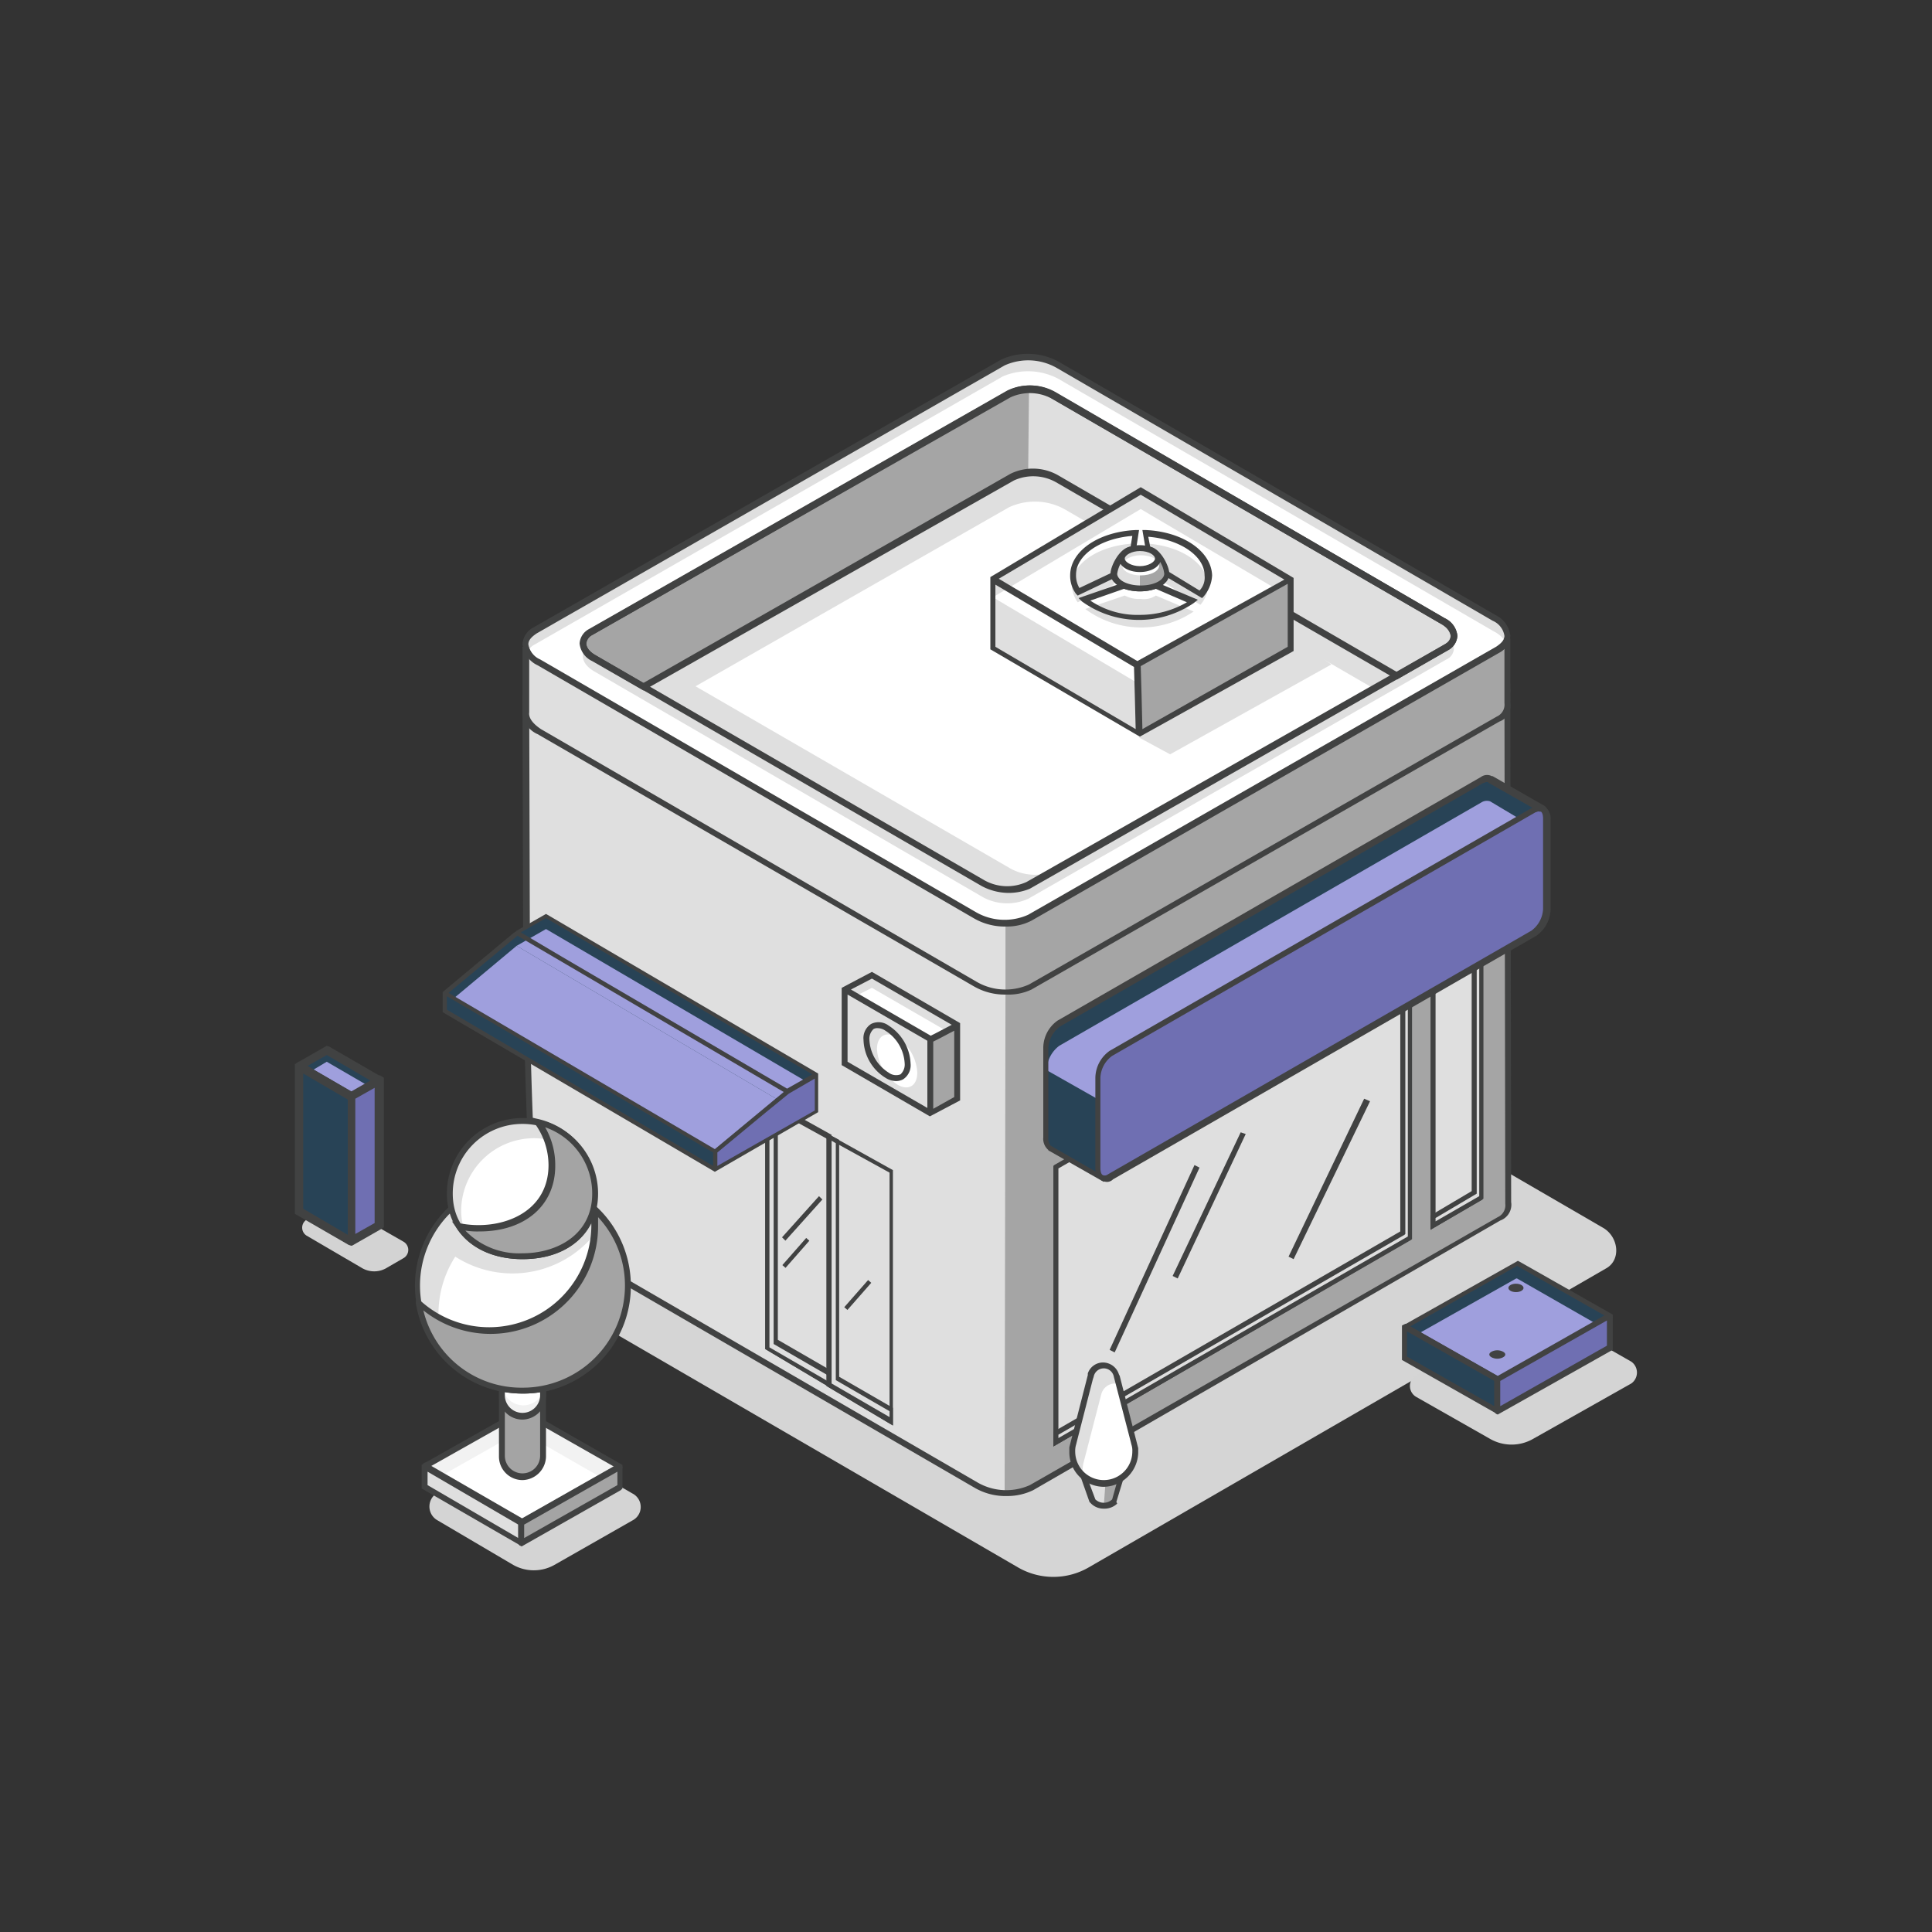 <svg id="Layer_1" data-name="Layer 1" xmlns="http://www.w3.org/2000/svg" viewBox="0 0 230 230"><rect x="0" y="0" width="230" height="230" fill="#333333" stroke="none"/><defs><style>.cls-2{fill:#284356}.cls-3{fill:#9f9fdd}.cls-4{fill:#414242}.cls-5{fill:#6f6fb2}.cls-7{fill:#dfdfdf}.cls-8{fill:#a5a5a5}.cls-9{fill:#fff}.cls-10{fill:#d4d4d4}.cls-12{fill:#a4a4a4}</style></defs><path d="m48 149.8-1.9 1.1a2.89 2.89 0 0 1-3.1 0l-6.5-3.8a1.12 1.12 0 0 1 0-1.9l2.9-1.7a1.08 1.08 0 0 1 1.1 0l7.5 4.3a1.13 1.13 0 0 1 0 2Z" style="fill:#d3d3d3"/><path class="cls-2" d="m45.1 128.6-3.2 1.9-6.2-3.6 3.2-1.9 6.2 3.6Z"/><path class="cls-3" d="m45.1 130-3.2 1.9-6.2-3.6 3.2-1.9 6.2 3.6Z"/><path class="cls-4" d="m41.9 131.1-.3-.1-6.4-3.7v-.6l.2-.2 3.5-2 .3.1 6.4 3.7v.6l-.3.2Zm-5.3-4.2 5.3 3.1 2.3-1.3-5.3-3.1Z"/><path class="cls-2" d="M35.6 126.9v17.2l6.2 3.6v-17.2l-6.2-3.6Z"/><path class="cls-4" d="m41.8 148.3-.3-.1-6.4-3.7v-17.8l.5-.3.3.1 6.4 3.7V148Zm-5.7-4.4 5.3 3.1v-16.1l-5.3-3.1Z"/><path class="cls-5" d="M45.2 128.7v17.2l-3.2 1.9v-17.2l3.2-1.9c-.1-.1 0-.1 0 0Z"/><path class="cls-4" d="m41.9 148.3-.5-.3v-17.8l.3-.2 3.5-2 .5.3v17.8l-.3.2Zm.4-17.5v16.1l2.3-1.3v-16.1Z"/><path d="m191.2 151-61.6 35.6a8.4 8.4 0 0 1-8.4 0l-62.7-36.4a2.63 2.63 0 0 1 0-4.6l64.5-37.3a2.44 2.44 0 0 1 2.6 0l65.3 37.9c1.8 1.1 2.1 3.8.3 4.8Z" style="fill:#d5d5d5"/><path class="cls-7" d="m62.7 119.2-.1-35.7 116.9-1.6.1 61.4a1.83 1.83 0 0 1-1.1 1.9l-55.7 31.9a7.06 7.06 0 0 1-6.6-.3l-51.9-30.1c-1.1-.6-1.6-26.7-1.6-27.5Z"/><path class="cls-8" d="m119.7 118-.1 59.7 3.2-.6 56.8-32.7-.2-59.8-57.4 33.1-2.3.3z"/><path class="cls-4" d="M119.9 178.1a7.32 7.32 0 0 1-3.9-1L64.1 147c-1.4-.8-1.7-27.1-1.8-27.9L62.2 83l117.6-1.6.1 61.7a2 2 0 0 1-1.3 2.2L123 177.4a7.09 7.09 0 0 1-3.1.7ZM63 83.8l.1 35.4c-.1 1.3.5 26.4 1.4 27.2l51.9 30.1a6.84 6.84 0 0 0 6.2.3l55.7-31.9a1.55 1.55 0 0 0 .9-1.6l-.1-61.1Z"/><path class="cls-7" d="m122.7 115.7 55.7-31.9c1.7-1 1.5-2.7-.5-3.8L126 49.9a7.69 7.69 0 0 0-6.6-.3L63.7 81.5c-1.7 1-1.5 2.7.5 3.8l51.9 30.1c2 1.1 4.9 1.3 6.6.3Z"/><path class="cls-4" d="M119.8 116.7a7.32 7.32 0 0 1-3.9-1L64 85.7a3.14 3.14 0 0 1-1.8-2.5 2.42 2.42 0 0 1 1.3-2l55.7-31.9a7.67 7.67 0 0 1 6.9.3L178 79.7a3.14 3.14 0 0 1 1.8 2.5 2.42 2.42 0 0 1-1.3 2L122.9 116a5.93 5.93 0 0 1-3.1.7Zm2.5-67.3a5.67 5.67 0 0 0-2.7.6L63.9 81.8c-.6.4-1 .8-1 1.3a2.34 2.34 0 0 0 1.4 1.8l51.9 30.1a6.84 6.84 0 0 0 6.2.3l55.7-31.9c.6-.4 1-.8 1-1.3a2.34 2.34 0 0 0-1.4-1.8l-51.9-30.1a8.17 8.17 0 0 0-3.5-.8Z"/><path class="cls-7" d="M62.6 76.9a2.63 2.63 0 0 0 1.6 1.9l51.9 30.1a7.69 7.69 0 0 0 6.6.3l55.7-31.9a2.39 2.39 0 0 0 1.1-1.4v7.7a1.83 1.83 0 0 1-1.1 1.9l-55.7 31.9a7.06 7.06 0 0 1-6.6-.3l-51.9-30c-1.1-.7-1.7-1.5-1.6-2.3v-7.9Z"/><path class="cls-7" d="m63.7 75.1 55.7-31.9a7.06 7.06 0 0 1 6.6.3l51.9 30.1c2 1.1 2.2 2.8.5 3.8l-55.7 31.9a7.06 7.06 0 0 1-6.6-.3L64.2 78.9c-2-1.1-2.2-2.8-.5-3.8Zm7 3.3 46.3 26.8a6.06 6.06 0 0 0 5.4.2L172.2 77c1.4-.8 1.2-2.2-.4-3.1l-46.3-26.8a6.06 6.06 0 0 0-5.4-.2L70.3 75.3c-1.3.8-1.2 2.2.4 3.1Z"/><path class="cls-9" d="M120.1 60.4 82.8 81.7l37.5 21.7a6.06 6.06 0 0 0 5.4.2L163.6 82l-36.9-21.4a7.34 7.34 0 0 0-6.6-.2Z"/><path class="cls-9" d="M126 45.1a7.69 7.69 0 0 0-6.6-.3L63.7 76.7a1.91 1.91 0 0 0-.9.9 3.56 3.56 0 0 0 1.4 1.3l51.9 30.1a7.69 7.69 0 0 0 6.6.3l55.7-31.9a1.91 1.91 0 0 0 .9-.9 3.56 3.56 0 0 0-1.4-1.3Zm46.2 33.4L122.4 107a6.06 6.06 0 0 1-5.4-.2L70.7 79.9c-1.2-.7-1.6-1.7-1.1-2.5a1.5 1.5 0 0 1 .6-2.2L120 46.8a6.06 6.06 0 0 1 5.4.2l46.3 26.8c1.2.7 1.6 1.7 1.1 2.5a1.46 1.46 0 0 1-.6 2.2Z"/><path class="cls-7" d="m70.3 75.3 49.8-28.4a6.06 6.06 0 0 1 5.4.2l46.3 26.8c1.6.9 1.8 2.3.4 3.1l-5.9 3.4L125.9 57a6.06 6.06 0 0 0-5.4-.2l-43.8 25-5.9-3.4c-1.7-.9-1.8-2.3-.5-3.1Zm97.5 72.1.1-32.7-42.2 24.2v32.8l42.1-24.3z"/><path class="cls-4" d="M125.4 172.2v-33.4l.1-.1 42.5-24.5v33.3l-.1.1Zm.6-33.1v32.2l41.6-24v-32.1Z"/><path class="cls-7" d="M167 146.8v-31.7l.9-.4-.1 32.7-42.1 24.3v-1.1l41.3-23.8z"/><path class="cls-4" d="M125.4 172.2v-1.7l.1-.1 41.2-23.8V115l1.4-.8v33.3l-.1.1Zm.6-1.4v.4l41.6-24v-32.1l-.3.2v31.6l-.1.1Z"/><path class="cls-7" d="m176.3 142.6.1-32.5-5.7 3.2-.1 32.6 5.7-3.3z"/><path class="cls-4" d="M170.3 146.4v-33.2l6.2-3.5v33.1Zm.6-32.9v32l5.2-3v-31.9Z"/><path class="cls-7" d="M175.5 142v-31.4l.9-.5-.1 32.5-5.7 3.3v-1l4.9-2.9z"/><path class="cls-4" d="M170.3 146.4v-1.7l4.9-2.9v-31.4l1.4-.8v33.1Zm.6-1.4v.4l5.2-3v-31.9l-.3.2v31.4ZM99 165.3l-7.9-4.7v-29.9l7.9 4.4Zm-7.4-4.9 6.9 4v-28.8l-6.9-3.8Z"/><path class="cls-7" d="M92.3 131.6v28.2l6.4 3.7v1.3l-7.4-4.3V131l1 .6z"/><path class="cls-4" d="m99 165.3-7.9-4.7v-30.1l1.5.8v28.2l6.4 3.7Zm-7.4-4.9 6.9 4v-.7l-6.4-3.7v-28.2l-.5-.3Z"/><path class="cls-7" d="M98.7 146v1.4l-6-3.3v-1.5l6 3.4z"/><path class="cls-4" d="m106.3 169.7-7.9-4.7v-30.1l7.9 4.4Zm-7.3-5 6.9 4v-29.1l-6.9-3.8Z"/><path class="cls-7" d="M99.7 135.9v28.3l6.4 3.7v1.3l-7.4-4.3v-29.5l1 .5z"/><path class="cls-4" d="m106.3 169.7-7.9-4.7v-30.1l1.5.8v28.2l6.4 3.7Zm-7.3-5 6.9 4v-.7l-6.4-3.7v-28.2l-.5-.3Z"/><path class="cls-7" d="m110.8 132.5-10.2-5.9v-8.8l10.2 5.9v8.8z"/><path class="cls-7" d="m100.6 117.8 3.2-1.7L114 122l-3.2 1.7-10.2-5.9z"/><path class="cls-9" d="m102 118.5 1.8-.9 10.2 5.9-1.8.9-10.2-5.9z"/><path class="cls-8" d="m110.8 132.5 3.2-1.7V122l-3.2 1.7v8.8z"/><path class="cls-4" d="m114.3 121.8-10.5-6.1-3.6 1.9v9.2l10.5 6.1 3.6-1.9Zm-10.5-5.3 9.5 5.5-1.9 1-.6.3-9.5-5.5Zm-2.9 9.9v-8l9.5 5.5v8Zm12.7 4.2-2.5 1.4v-8l.6-.3 1.9-1Z"/><path class="cls-9" d="M109.2 127.7c0 1.6-1.1 2.2-2.4 1.4a5.56 5.56 0 0 1-2.4-4.2c0-1.6 1.1-2.2 2.4-1.4a5.4 5.4 0 0 1 2.4 4.2Z"/><path class="cls-4" d="M106.7 128.7a2.42 2.42 0 0 1-1.3-.4 5.48 5.48 0 0 1-2.6-4.5 2 2 0 0 1 .9-1.9 2 2 0 0 1 2.1.2 5.62 5.62 0 0 1 2.6 4.5 2 2 0 0 1-.9 1.9 1.88 1.88 0 0 1-.8.2Zm-2.2-6.3a.9.9 0 0 0-.5.1 1.58 1.58 0 0 0-.5 1.3 4.91 4.91 0 0 0 2.3 3.9 1.47 1.47 0 0 0 1.4.2 1.58 1.58 0 0 0 .5-1.3 4.91 4.91 0 0 0-2.3-3.9 1.61 1.61 0 0 0-.9-.3Z"/><path class="cls-8" d="m122.5 46.3-.1 10-1.1.2-44.7 25.3-6.3-3.7-.9-1.2.5-1.4 50.2-28.6 2.4-.6zm-2.8 63.6v8.1l2.7-.4L179 85l.5-.9-.3-7.5-56.5 32.7-1.5.5-1.5.1z"/><path class="cls-7" d="m133.7 175.7-.9 3.1a2.14 2.14 0 0 1-1.3.6 1.83 1.83 0 0 1-1.3-.6l-1-2.9Z"/><path class="cls-8" d="m131.6 176.6-.2 2.7 1.4-.4.6-2.9-1.8.6z"/><path class="cls-4" d="M131.4 179.6a2.1 2.1 0 0 1-1.6-.7l-.1-.1-1.2-3.4 5.5-.2-1.1 3.6.1.2a2.18 2.18 0 0 1-1.6.6Zm-1-1.1a1.45 1.45 0 0 0 2 0l.7-2.5-3.6.1Z"/><path class="cls-7" d="m127.8 171.9 2.1-8.1a1.53 1.53 0 0 1 1.6-1.3 1.71 1.71 0 0 1 1.6 1.3l2.1 8.1a2.77 2.77 0 0 1 .1.9 3.8 3.8 0 1 1-7.6 0 1.41 1.41 0 0 1 .1-.9Z"/><path class="cls-9" d="m135 171.9-1.8-7.1a1.09 1.09 0 0 0-.5-.1 1.71 1.71 0 0 0-1.6 1.3l-2.1 8.1a2.77 2.77 0 0 0-.1.9 1.27 1.27 0 0 0 .1.6 4.17 4.17 0 0 0 2.4.9 3.8 3.8 0 0 0 3.8-3.8c-.1-.2-.1-.5-.2-.8Z"/><path class="cls-4" d="M131.4 177a4.12 4.12 0 0 1-4.1-4.1v-.6l2.2-8.6v-.2a1.92 1.92 0 0 1 1.8-1.3 2 2 0 0 1 1.9 1.4l.1.2 2.2 8.6v.6a4.17 4.17 0 0 1-4.1 4Zm-3.2-5.4-.1.4a2.49 2.49 0 0 0-.1.8 3.4 3.4 0 1 0 6.8 0 2.2 2.2 0 0 0-.1-.8l-.1-.4-2-7.7a1.22 1.22 0 0 0-2.4 0l-.1.3Zm4.5-10.6-.6-.3 10.1-22 .6.3-10.1 22zm7.5-8.8-.6-.3 8.1-17.1.6.2-8.1 17.2zm13.8-2.3-.6-.3 9-18.8.7.3-9.1 18.8zm-60.5-2.2-.4-.4 4.4-4.9.4.4-4.4 4.9z"/><path class="cls-4" transform="rotate(-48.72 94.755 149.158)" d="M92.6 148.9h4.3v.5h-4.3z"/><path class="cls-4" transform="rotate(-48.72 102.109 154.164)" d="M99.96 153.92h4.3v.5h-4.3z"/><path class="cls-5" d="m85.1 139.2 12.1-6.9v-4.4l-3.5 2.1-8.6 7.1v2.1z"/><path class="cls-2" d="M85.1 137.1 53 118.2l8.5-7.1L93.7 130l-8.6 7.1z"/><path class="cls-3" d="M85.1 137.1 53 119.7l8.5-7.1 30.9 18.2-7.3 6.3z"/><path class="cls-2" d="M97.2 127.9 65 109l-3.5 2.1L93.7 130l3.5-2.1z"/><path class="cls-3" d="M95.9 128.7 65 110.6l-3.5 2 30.9 18.2 3.5-2.1z"/><path class="cls-2" d="M85.1 139.2 53 120.3v-2.1l32.1 18.9v2.1z"/><path class="cls-4" d="m52.7 118.1 8.4-7 .3-.2.1-.1 3.5-2 32.4 19v4.6l-12.3 7.1-32.4-19Zm32.4 18.7 8.2-6.8-31.7-18.6-8.2 6.8ZM65 109.3l-3 1.7 4.9 2.9 26.8 15.7 3-1.7Zm32 22.9v-3.8l-3.1 1.8-2.7 2.2-5.8 4.8v1.6Zm-43.8-12 31.7 18.6v-1.6l-31.7-18.6Z"/><path class="cls-2" d="m183.7 96.4-6.3-3.6a1.21 1.21 0 0 0-1 .1l-50.3 29a3.78 3.78 0 0 0-1.5 2.9v10.7a1.69 1.69 0 0 0 .4 1.2.1.1 0 0 1 .1.1l6.1 3.5 4-8.7 2.1-1.3 39.1-22.5a3.78 3.78 0 0 0 1.5-2.9v-.5l2.8-1.8Z"/><path class="cls-3" d="M177.4 95.4a1.21 1.21 0 0 0-1 .1l-50.3 29a3.78 3.78 0 0 0-1.5 2.9l9 5.1 1.6 1.6 2.1-1.3 39.1-22.5a3.78 3.78 0 0 0 1.5-2.9v-.5l2.8-1.8 2.9-6Z"/><path class="cls-4" d="m131.4 140.7-6.5-3.7a.1.1 0 0 1-.1-.1 1.75 1.75 0 0 1-.6-1.5v-10.7a4 4 0 0 1 1.7-3.2l50.4-29a1.23 1.23 0 0 1 1.3-.1h.1l6.1 3.5a.54.54 0 0 1 .2.8l-2.9 5.9-2.8 1.8v.3a4 4 0 0 1-1.7 3.2l-39.1 22.5-2 1.3ZM177 93.1c-.1 0-.3.1-.4.1l-50.4 29a3.39 3.39 0 0 0-1.4 2.6v10.7a1.22 1.22 0 0 0 .3.9l5.9 3.4 3.9-8.5 2.2-1.4 39.1-22.5a3.39 3.39 0 0 0 1.4-2.6v-.7l2.9-1.9 2.7-5.6-5.8-3.3-.2-.1c0-.1-.1-.1-.2-.1Z"/><path class="cls-5" d="m182.6 111.2-50.3 29c-.8.5-1.5 0-1.5-1.2v-10.7a3.78 3.78 0 0 1 1.5-2.9l50.3-29c.8-.5 1.5 0 1.5 1.2v10.7a3.27 3.27 0 0 1-1.5 2.9Z"/><path class="cls-4" d="M131.7 140.7a1.42 1.42 0 0 1-.6-.2 1.81 1.81 0 0 1-.7-1.5v-10.7a4 4 0 0 1 1.7-3.2l50.4-29a1.42 1.42 0 0 1 1.4-.1 1.81 1.81 0 0 1 .7 1.5v10.7a4 4 0 0 1-1.7 3.2l-50.4 29a1 1 0 0 1-.8.3Zm51.5-44.1c-.2 0-.3.1-.4.1l-50.4 29a3.39 3.39 0 0 0-1.4 2.6V139q0 .75.3.9a.61.61 0 0 0 .6-.1l50.4-29a3.39 3.39 0 0 0 1.4-2.6V97.5q0-.75-.3-.9c0 .1-.1 0-.2 0Zm-63.4 13.7a7.32 7.32 0 0 1-3.9-1L64 79.2a3.14 3.14 0 0 1-1.8-2.5 2.42 2.42 0 0 1 1.3-2l55.7-31.9a7.67 7.67 0 0 1 6.9.3L178 73.2a3.14 3.14 0 0 1 1.8 2.5 2.42 2.42 0 0 1-1.3 2l-55.7 31.9a6.32 6.32 0 0 1-3 .7ZM63.9 75.4c-.6.4-1 .8-1 1.3a2.34 2.34 0 0 0 1.4 1.8l51.9 30.1a6.84 6.84 0 0 0 6.2.3L178.1 77c.6-.4 1-.8 1-1.3a2.34 2.34 0 0 0-1.4-1.8l-51.9-30.1a6.84 6.84 0 0 0-6.2-.3Zm56.2 30.9a6.9 6.9 0 0 1-3.2-.8L70.6 78.7a2.6 2.6 0 0 1-1.5-2.1 2.08 2.08 0 0 1 1.1-1.7L120 46.5a6.08 6.08 0 0 1 5.7.2L172 73.6a2.6 2.6 0 0 1 1.5 2.1 2.08 2.08 0 0 1-1.1 1.7l-49.8 28.4a6.55 6.55 0 0 1-2.5.5Zm2.4-59.6a5.09 5.09 0 0 0-2.2.5L70.5 75.6a1.26 1.26 0 0 0-.7 1c0 .5.4 1 1.1 1.4l46.3 26.8a5.54 5.54 0 0 0 5 .2L172 76.7a1.26 1.26 0 0 0 .7-1c0-.5-.4-1-1.1-1.4l-46.3-26.8a4.79 4.79 0 0 0-2.8-.8Z"/><path class="cls-4" d="m76.6 82.2-6.1-3.5a2.6 2.6 0 0 1-1.5-2.1 2.08 2.08 0 0 1 1.1-1.7l49.8-28.4a6.08 6.08 0 0 1 5.7.2L172 73.6a2.6 2.6 0 0 1 1.5 2.1 2.08 2.08 0 0 1-1.1 1.7l-6.1 3.5-40.6-23.5a5.54 5.54 0 0 0-5-.2Zm-6.1-6.6a1.26 1.26 0 0 0-.7 1c0 .5.4 1 1.1 1.4l5.7 3.3 43.7-24.9a6.08 6.08 0 0 1 5.7.2L166.3 80l5.7-3.3c.3-.2.8-.5.7-1s-.4-1-1.1-1.4l-46.3-26.8a5.54 5.54 0 0 0-5-.2L70.5 75.6Z"/><path class="cls-8" d="M153.6 77.3V69l-18.2 10.1.3 8.3 17.9-10.1z"/><path class="cls-7" d="m135.4 79.1-17.2-10.2v8.3l17.5 10.2-.3-8.3zm23.1 0-4.4-3.1-.5 1.3-18 10.5 3.7 2 19.2-10.7z"/><path class="cls-7" d="m153.6 69-17.8-10.6-17.6 10.5 17.2 10.2L153.6 69z"/><path class="cls-9" d="m151.9 70.1-16.1-9.5-17.6 10.5 17.2 10.2v-2.2l16.5-9z"/><path class="cls-4" d="M154 68.8 135.8 58l-17.9 10.7v8.6l17.8 10.4L154 77.5Zm-18.2-9.9L152.9 69l-17.5 9.7-16.5-9.8ZM118.5 77v-7.4l16.5 9.8.1 3.5.1 3.9Zm17.5 9.8-.1-4.1-.1-3.4 17.5-9.8V77Z"/><path class="cls-7" d="M134.6 67.9c-1.4.2-2 .8-2 1.6v.1l-4.3 2.1a3.72 3.72 0 0 1-.7-2c0-2.7 3.3-4.8 7.5-5Zm-.7 3a3.58 3.58 0 0 0 1.9.4 2.56 2.56 0 0 0 1.8-.4l4.5 1.9a11.19 11.19 0 0 1-12.9-.3Zm4.9-1.4c.1-.1 0 .2 0 0a2 2 0 0 0-2-2l-.5-2.8c4.2.2 7.5 2.4 7.5 5a3.52 3.52 0 0 1-.9 2.3Z"/><path class="cls-4" d="m133.1 68.6-.1-.2v-.1c0-.3 0-1.1 1.7-1.3h.3l.6-3.9h-.4c-4.4.2-7.8 2.5-7.8 5.4a3.6 3.6 0 0 0 .7 2.2l.2.2 4.6-2.2Zm-.8-.4-3.8 1.8a2.93 2.93 0 0 1-.4-1.6c0-2.3 2.9-4.3 6.7-4.6l-.4 2.5c-1.7.3-2.1 1.2-2.1 1.9Zm5.1 1.2a2.89 2.89 0 0 1-1.7.3 2.73 2.73 0 0 1-1.7-.3l-.1-.1-5.5 1.9.4.4a11.59 11.59 0 0 0 13.3.2l.5-.4-5.2-2.2Zm3.9 2.3a11.11 11.11 0 0 1-5.6 1.5 10 10 0 0 1-5.9-1.7l4-1.4a6.17 6.17 0 0 0 3.8 0Zm-4.9-8.6h-.4l.6 3.5h.3a1.66 1.66 0 0 1 1.7 1.6l-.1.2.1.1v.2h.3l4.2 2.5.2-.2a4.17 4.17 0 0 0 1-2.5c-.1-2.9-3.5-5.2-7.9-5.4Zm6.4 7.2-3.6-2.2-.1-.1a2.32 2.32 0 0 0-2-2l-.4-2.1c3.8.3 6.7 2.3 6.7 4.6a2.2 2.2 0 0 1-.6 1.8Z"/><path class="cls-7" d="M132.6 68.3c0 1 1.4 1.8 3.1 1.8s3.1-.8 3.1-1.8c0-.7-.8-2.6-1.9-2.8-.4-.1-.8 1.1-1.2 1.1s-.8-1.2-1.2-1.1c-1 .2-1.9 2.1-1.9 2.8Z"/><path class="cls-8" d="M135.7 67.7v2.4l1.4-.3 1.2-.5.5-1-.6-1.8-1.3 1.1-1.2.1z"/><path class="cls-4" d="M135.7 70.4c-1.9 0-3.5-.9-3.5-2.1 0-.8.9-2.8 2.2-3.2.5-.1.7.3 1 .6a4 4 0 0 1 .3.4c.1 0 .2-.3.3-.4.2-.3.5-.8 1-.6 1.2.3 2.2 2.3 2.2 3.2 0 1.2-1.5 2.1-3.5 2.1Zm-1.1-4.6a3.66 3.66 0 0 0-1.6 2.5c0 .7 1.1 1.4 2.8 1.4s2.8-.7 2.8-1.4a3.36 3.36 0 0 0-1.6-2.5l-.3.3c-.2.3-.5.7-.9.7s-.7-.4-.9-.7a.32.32 0 0 1-.3-.3Zm-14.8 52.6a7.32 7.32 0 0 1-3.9-1L64 87.4a3 3 0 0 1-1.8-2.6V77l.7-.1a2.75 2.75 0 0 0 1.4 1.7l51.9 30.1a6.84 6.84 0 0 0 6.2.3l55.8-32c.5-.3.9-.7.9-1.1l.7.1v7.7a2 2 0 0 1-1.3 2.2l-55.7 31.9a6.39 6.39 0 0 1-3 .6ZM63 78.3v6.5c-.1.7.5 1.4 1.4 2l51.9 30.1a6.84 6.84 0 0 0 6.2.3l55.7-31.9a1.55 1.55 0 0 0 .9-1.6v-6.5a2.09 2.09 0 0 1-.6.4l-55.7 31.9a7.67 7.67 0 0 1-6.9-.3L64 79.1a2.72 2.72 0 0 1-1-.8Z"/><path class="cls-7" d="M133.6 66.5c0 .7 1 1.2 2.2 1.2s2.2-.5 2.2-1.2-1-1.2-2.2-1.2-2.2.5-2.2 1.2Z"/><path class="cls-9" d="M133.6 67.3c0 .7 1 1.2 2.2 1.2s2.2-.5 2.2-1.2-1-1.2-2.2-1.2-2.2.6-2.2 1.2Z"/><path class="cls-4" d="M135.7 68.1c-1.4 0-2.5-.7-2.5-1.6s1.1-1.6 2.5-1.6 2.5.7 2.5 1.6-1.1 1.6-2.5 1.6Zm0-2.5c-1 0-1.8.5-1.8.9s.8.9 1.8.9 1.8-.5 1.8-.9-.7-.9-1.8-.9Z"/><path class="cls-10" d="m75.3 181-9.3 5.3a5 5 0 0 1-4.9 0l-9-5.3a1.88 1.88 0 0 1 0-3.3l10.7-6a2.12 2.12 0 0 1 1.9 0l10.6 6.1a1.8 1.8 0 0 1 0 3.2Z"/><path d="M73.7 174.6 62 181.2h-.1l-11.4-6.6v-.1L62 168h.1l11.5 6.6Z" style="fill:#f2f2f2"/><path class="cls-9" d="m73.6 177-11.7 6.6h-.1L50.4 177v-.1l11.5-6.5h.1l11.5 6.6c.1-.1.1-.1.1 0Z"/><path class="cls-4" d="m62.1 181.7-.2-.1-11.6-6.7v-.3a.76.76 0 0 1 .2-.4l11.7-6.6.2.1 11.7 6.7v.3a.76.76 0 0 1-.2.4Zm-10.9-7.1 10.8 6.3 11.1-6.3-10.9-6.2Z"/><path class="cls-7" d="M50.5 174.7v2.4l11.4 6.6a.1.1 0 0 0 .1-.1v-2.4l-11.5-6.5c.1-.1 0-.1 0 0Z"/><path class="cls-4" d="M62 184c-.1 0-.1 0-.2-.1l-11.6-6.7v-2.8l.4-.3.2.1 11.6 6.7v2.8l-.2.2a.31.31 0 0 1-.2.1Zm-11.1-7.2 10.8 6.3v-1.6l-10.8-6.3Z"/><path class="cls-12" d="M73.8 174.7v2.4l-11.7 6.6a.1.1 0 0 1-.1-.1v-2.4l11.8-6.5Z"/><path class="cls-4" d="m62.1 184.1-.2-.1a.52.52 0 0 1-.2-.4v-2.5l.2-.2 11.8-6.7.2.1a.52.52 0 0 1 .2.4v2.5l-.2.2Zm.3-2.6v1.6l11.1-6.3v-1.6Z"/><path class="cls-12" d="M62.2 175.8a2.48 2.48 0 0 1-2.5-2.5v-9.4a.27.27 0 0 1 .3-.3h4.4a.27.27 0 0 1 .3.3v9.4a2.54 2.54 0 0 1-2.5 2.5Z"/><path class="cls-4" d="M62.2 176.2a2.8 2.8 0 0 1-2.8-2.8V164a.58.58 0 0 1 .6-.6h4.4a.58.58 0 0 1 .6.6v9.4a2.86 2.86 0 0 1-2.8 2.8Zm-2.1-12.3v9.4a2.1 2.1 0 1 0 4.2 0v-9.4Z"/><path d="M64.4 162.8H60a.27.27 0 0 0-.3.3v3a2.5 2.5 0 0 0 5 0v-3a.45.45 0 0 0-.3-.3Z" style="fill:#f1f1f1"/><path class="cls-9" d="M64.5 161.5h-4.4a.27.27 0 0 0-.3.3v3a2.5 2.5 0 0 0 5 0v-3a.32.32 0 0 0-.3-.3Z"/><path class="cls-4" d="M62.2 169a2.8 2.8 0 0 1-2.8-2.8v-3a.58.58 0 0 1 .6-.6h4.4a.58.58 0 0 1 .6.6v3a2.86 2.86 0 0 1-2.8 2.8Zm-2.1-5.8v2.9a2.1 2.1 0 1 0 4.2 0v-2.9Z"/><circle class="cls-7" cx="62.25" cy="153.06" r="12.5"/><path class="cls-9" d="m73.4 147.3-1.8-1.5a12.58 12.58 0 0 1-17.4 3.8 12.57 12.57 0 0 0-2 6.7 12 12 0 0 0 1.4 5.7 12.18 12.18 0 0 0 8.6 3.5A12.5 12.5 0 0 0 74.7 153a14 14 0 0 0-1.3-5.7Z"/><path class="cls-4" d="M62.2 165.9a12.85 12.85 0 1 1 12.9-12.8 12.78 12.78 0 0 1-12.9 12.8Zm0-25a12.15 12.15 0 1 0 12.1 12.2 12.16 12.16 0 0 0-12.1-12.2Z"/><path class="cls-12" d="M70.7 143.9a13.55 13.55 0 0 1 .2 2 12.5 12.5 0 0 1-12.5 12.5 12.67 12.67 0 0 1-8.5-3.3 12.48 12.48 0 0 0 24.8-2 12.3 12.3 0 0 0-4-9.2Z"/><path class="cls-4" d="M62.2 165.9a12.8 12.8 0 0 1-12.7-10.8l.3-1.4.2 1.1a12.17 12.17 0 0 0 20.4-8.9 13.55 13.55 0 0 0-.2-2l-.2-1 .8.7a13 13 0 0 1 4.1 9.4 12.58 12.58 0 0 1-12.7 12.9ZM50.4 156a12 12 0 0 0 11.8 9.2 12.16 12.16 0 0 0 12.2-12.1 11.91 11.91 0 0 0-3.2-8.2v1.1a12.81 12.81 0 0 1-20.8 10Z"/><path class="cls-7" d="M70.9 142.1c0 4.8-3.9 7.5-8.7 7.5s-8.7-2.7-8.6-7.5a8.65 8.65 0 0 1 17.3 0Z"/><path class="cls-9" d="M71 142.1a8 8 0 0 0-.7-3.4 8.8 8.8 0 0 0-6.7-3.2 8.69 8.69 0 0 0-8.7 8.6 7.63 7.63 0 0 0 .5 2.7 9 9 0 0 0 6.9 2.7c4.8.1 8.7-2.6 8.7-7.4Z"/><path class="cls-4" d="M62.2 149.9c-5.4 0-9-3.2-9-7.8a9 9 0 0 1 18 0c0 4.7-3.6 7.8-9 7.8Zm0-16.1a8.28 8.28 0 0 0-8.3 8.3c0 4.9 4.2 7.1 8.3 7.1s8.3-2.2 8.3-7.1a8.28 8.28 0 0 0-8.3-8.3Z"/><path class="cls-12" d="M64.1 133.6a8.24 8.24 0 0 1 1.7 5.1c0 4.8-3.9 7.5-8.7 7.5a10.07 10.07 0 0 1-2.5-.3c1.5 2.3 4.3 3.6 7.6 3.6 4.8 0 8.7-2.7 8.7-7.5a8.75 8.75 0 0 0-6.8-8.4Z"/><path class="cls-4" d="M62.2 149.9c-3.5 0-6.4-1.4-7.9-3.8l-.5-.7.8.2c4.7 1 10.7-1 10.7-6.9a8.44 8.44 0 0 0-1.6-4.9l-.6-.8.9.2a9.08 9.08 0 0 1 7.1 8.8c.1 4.8-3.5 7.9-8.9 7.9Zm-6.8-3.4a8.87 8.87 0 0 0 6.8 2.7c4.1 0 8.3-2.2 8.3-7.1a8.33 8.33 0 0 0-5.6-7.9 9 9 0 0 1 1.2 4.6c0 4.7-3.6 7.8-9 7.8a9.7 9.7 0 0 1-1.7-.1Z"/><path class="cls-10" d="m194.2 164.7-11.7 6.6a5.15 5.15 0 0 1-5.1 0l-8.8-5a1.5 1.5 0 0 1 0-2.6L182 156a1.36 1.36 0 0 1 1.5 0l10.7 6.1a1.59 1.59 0 0 1 0 2.6Z"/><path class="cls-2" d="m191.6 156.6-13.3 7.5h-.1l-11-6.2v-.1l13.3-7.5h.1l11 6.3Z"/><path class="cls-3" d="m191.6 158.5-13.3 7.5h-.1l-11-6.2v-.1l13.3-7.5h.1l11 6.3Z"/><path class="cls-4" d="m178.3 164.6-.2-.1-11.1-6.3v-.2c0-.1.1-.3.2-.3l13.5-7.6.2.1 11.1 6.3v.3c0 .1-.1.3-.2.3Zm-10.4-6.7 10.4 5.9 12.7-7.2-10.4-5.9Z"/><path class="cls-2" d="M167.2 158v3.7l11 6.2h.1v-3.7l-11.1-6.2Z"/><path class="cls-4" d="M178.2 168.3c-.1 0-.1 0-.2-.1l-11.1-6.3v-4.1l.4-.2.2.1 11.1 6.3v4.1l-.2.1c-.1.1-.1.1-.2.1Zm-10.7-6.8 10.4 5.9v-3l-10.4-5.9Z"/><path class="cls-5" d="M191.6 156.7v3.7l-13.3 7.5h-.1v-3.7l13.4-7.5Z"/><path class="cls-4" d="m178.3 168.4-.2-.1c-.1-.1-.2-.2-.2-.3v-3.9l.2-.1 13.5-7.6.2.1c.1.1.2.2.2.3v3.9l-.2.1Zm.3-4v3l12.7-7.2v-3Zm.3-2.8a1.48 1.48 0 0 1-1.3 0c-.4-.2-.4-.5 0-.7a1.48 1.48 0 0 1 1.3 0c.4.2.4.5 0 .7Z"/><ellipse class="cls-4" cx="180.47" cy="153.33" rx=".5" ry=".9" transform="rotate(-89.92 180.468 153.326)"/></svg>